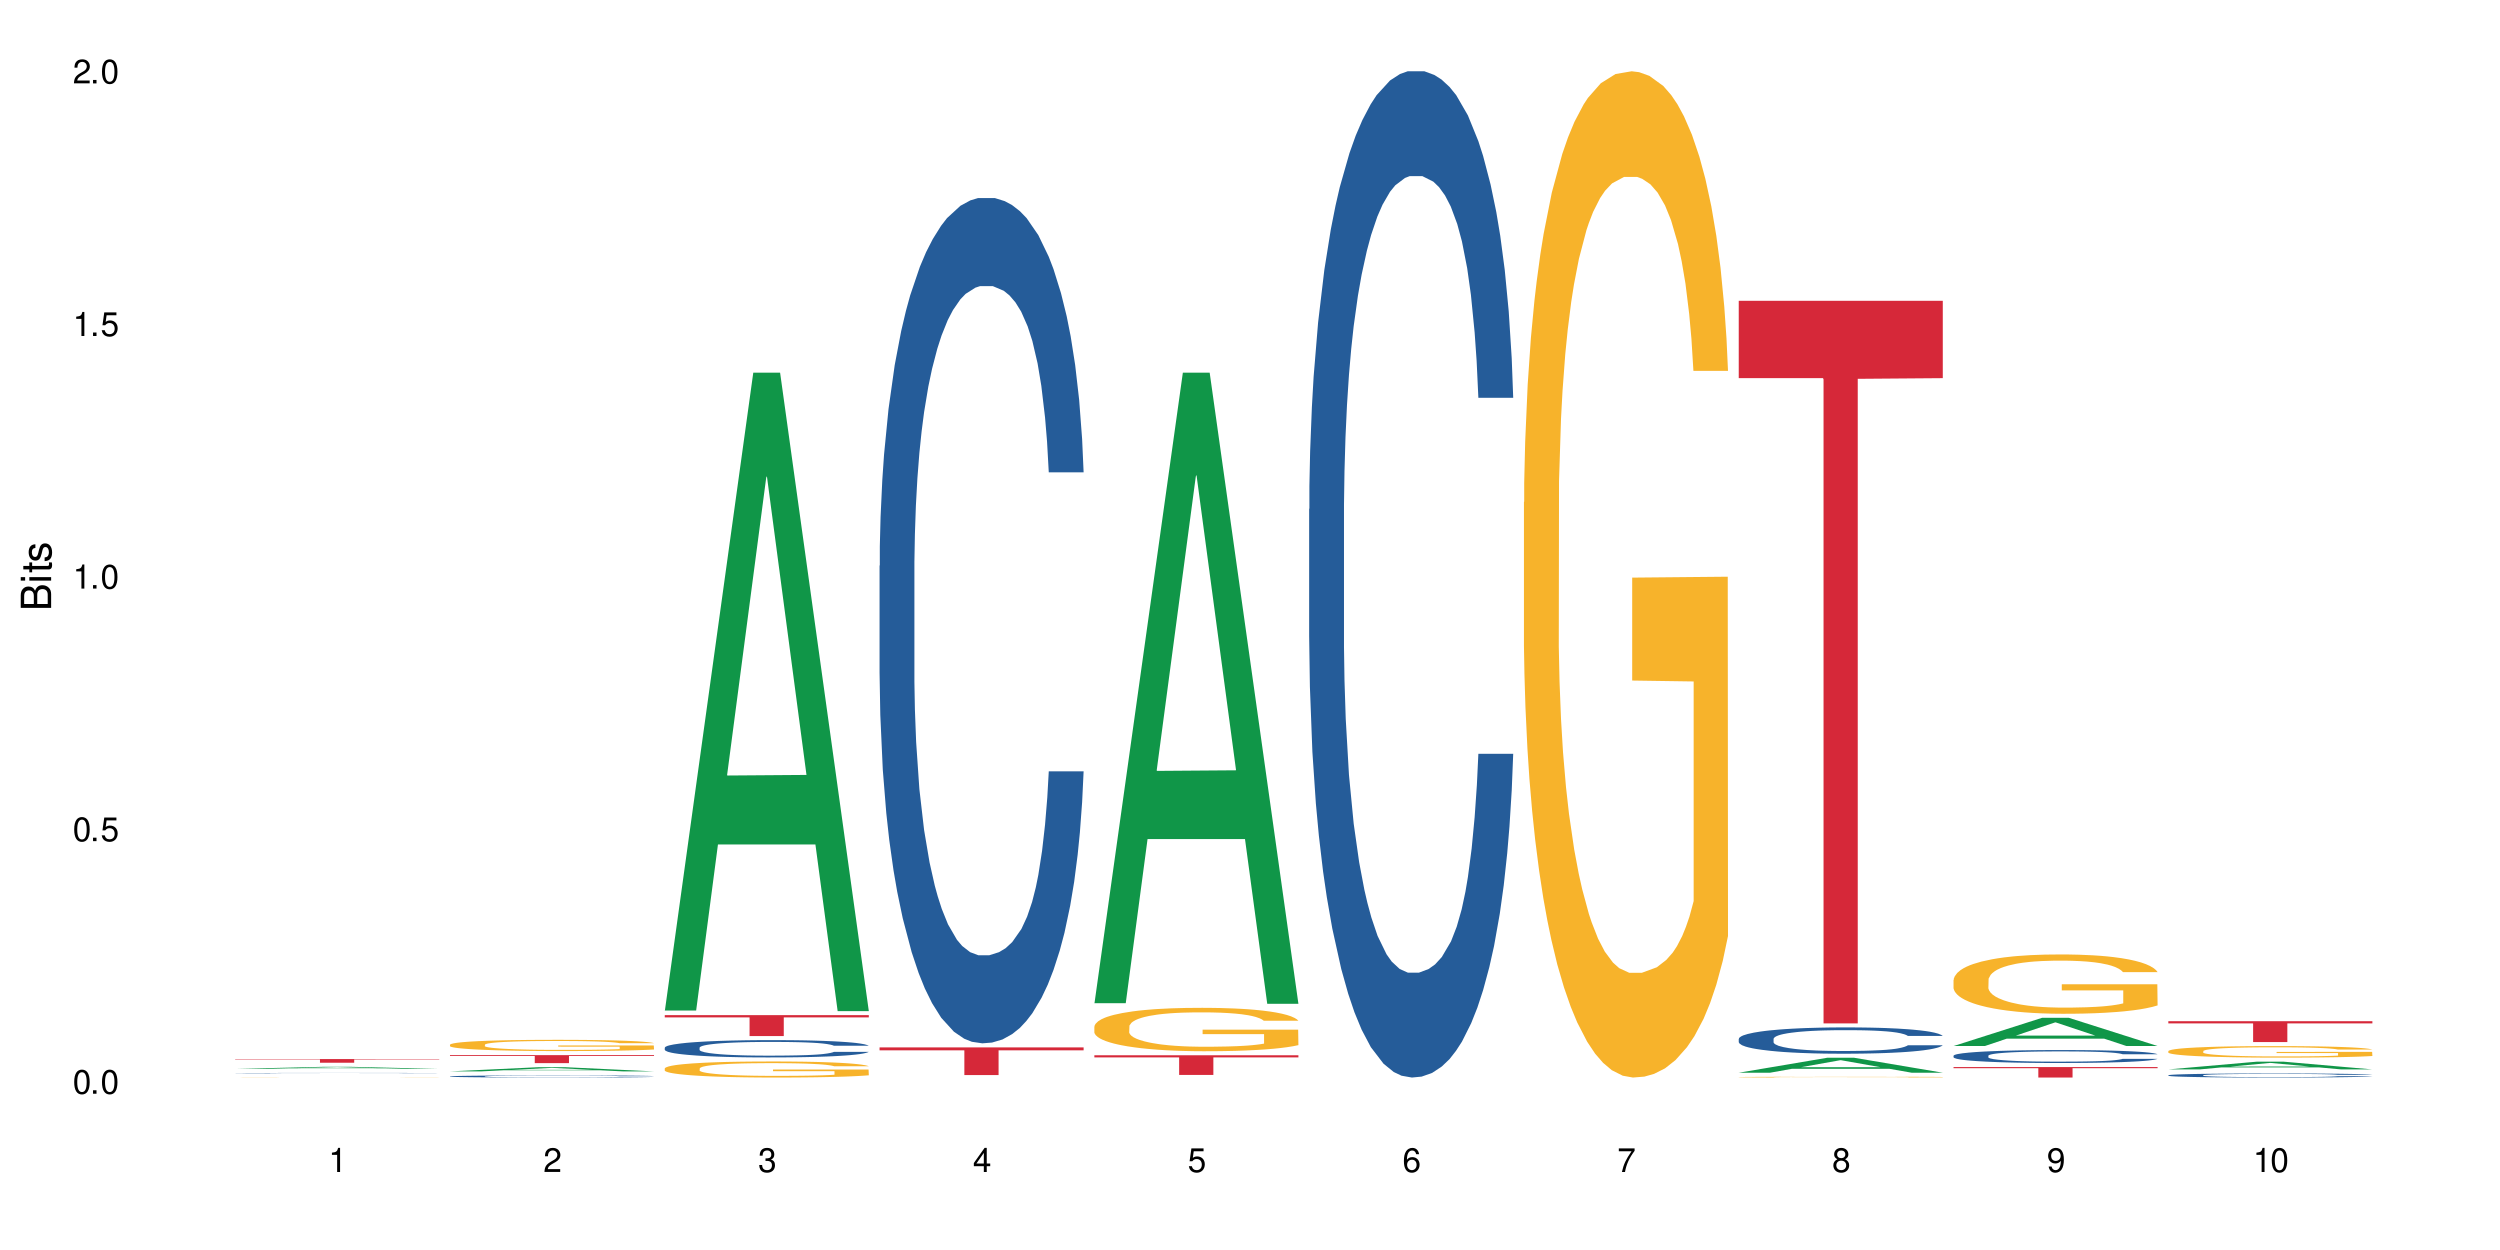 <?xml version="1.0" encoding="UTF-8"?>
<svg xmlns="http://www.w3.org/2000/svg" xmlns:xlink="http://www.w3.org/1999/xlink" width="720" height="360" viewBox="0 0 720 360">
<defs>
<g>
<g id="glyph-0-0">
</g>
<g id="glyph-0-1">
<path d="M 2.641 -6.938 C 2 -6.938 1.422 -6.656 1.078 -6.172 C 0.641 -5.562 0.406 -4.641 0.406 -3.359 C 0.406 -1.016 1.188 0.219 2.641 0.219 C 4.078 0.219 4.859 -1.016 4.859 -3.297 C 4.859 -4.641 4.656 -5.547 4.203 -6.172 C 3.844 -6.656 3.281 -6.938 2.641 -6.938 Z M 2.641 -6.188 C 3.547 -6.188 4 -5.25 4 -3.375 C 4 -1.406 3.562 -0.484 2.625 -0.484 C 1.734 -0.484 1.281 -1.438 1.281 -3.344 C 1.281 -5.25 1.734 -6.188 2.641 -6.188 Z M 2.641 -6.188 "/>
</g>
<g id="glyph-0-2">
<path d="M 1.828 -1 L 0.828 -1 L 0.828 0 L 1.828 0 Z M 1.828 -1 "/>
</g>
<g id="glyph-0-3">
<path d="M 4.562 -6.797 L 1.062 -6.797 L 0.547 -3.094 L 1.328 -3.094 C 1.719 -3.562 2.047 -3.734 2.578 -3.734 C 3.484 -3.734 4.062 -3.109 4.062 -2.094 C 4.062 -1.125 3.484 -0.531 2.578 -0.531 C 1.828 -0.531 1.375 -0.906 1.188 -1.672 L 0.328 -1.672 C 0.453 -1.109 0.547 -0.844 0.75 -0.594 C 1.125 -0.078 1.828 0.219 2.594 0.219 C 3.969 0.219 4.922 -0.781 4.922 -2.219 C 4.922 -3.562 4.031 -4.484 2.719 -4.484 C 2.25 -4.484 1.859 -4.359 1.469 -4.062 L 1.734 -5.969 L 4.562 -5.969 Z M 4.562 -6.797 "/>
</g>
<g id="glyph-0-4">
<path d="M 2.484 -4.938 L 2.484 0 L 3.328 0 L 3.328 -6.938 L 2.766 -6.938 C 2.469 -5.875 2.281 -5.734 0.984 -5.562 L 0.984 -4.938 Z M 2.484 -4.938 "/>
</g>
<g id="glyph-0-5">
<path d="M 4.859 -0.828 L 1.281 -0.828 C 1.359 -1.406 1.672 -1.781 2.5 -2.281 L 3.469 -2.828 C 4.406 -3.344 4.906 -4.062 4.906 -4.906 C 4.906 -5.484 4.672 -6.031 4.266 -6.406 C 3.859 -6.766 3.375 -6.938 2.719 -6.938 C 1.859 -6.938 1.219 -6.625 0.844 -6.031 C 0.609 -5.672 0.5 -5.234 0.484 -4.531 L 1.328 -4.531 C 1.359 -5.016 1.406 -5.281 1.531 -5.516 C 1.75 -5.938 2.188 -6.203 2.703 -6.203 C 3.469 -6.203 4.031 -5.641 4.031 -4.891 C 4.031 -4.344 3.719 -3.859 3.125 -3.516 L 2.234 -3 C 0.812 -2.172 0.406 -1.531 0.328 -0.016 L 4.859 -0.016 Z M 4.859 -0.828 "/>
</g>
<g id="glyph-0-6">
<path d="M 2.125 -3.188 L 2.578 -3.188 C 3.5 -3.188 3.984 -2.766 3.984 -1.922 C 3.984 -1.062 3.469 -0.531 2.594 -0.531 C 1.656 -0.531 1.203 -1 1.156 -2.016 L 0.312 -2.016 C 0.344 -1.453 0.438 -1.094 0.609 -0.781 C 0.953 -0.109 1.625 0.219 2.547 0.219 C 3.953 0.219 4.859 -0.625 4.859 -1.938 C 4.859 -2.828 4.516 -3.297 3.703 -3.594 C 4.344 -3.844 4.656 -4.328 4.656 -5.031 C 4.656 -6.219 3.875 -6.938 2.578 -6.938 C 1.203 -6.938 0.484 -6.172 0.453 -4.703 L 1.297 -4.703 C 1.312 -5.125 1.344 -5.359 1.453 -5.578 C 1.641 -5.969 2.062 -6.203 2.594 -6.203 C 3.344 -6.203 3.797 -5.75 3.797 -5 C 3.797 -4.516 3.609 -4.219 3.25 -4.047 C 3.016 -3.953 2.703 -3.922 2.125 -3.906 Z M 2.125 -3.188 "/>
</g>
<g id="glyph-0-7">
<path d="M 3.141 -1.672 L 3.141 0 L 3.984 0 L 3.984 -1.672 L 4.984 -1.672 L 4.984 -2.438 L 3.984 -2.438 L 3.984 -6.938 L 3.359 -6.938 L 0.266 -2.578 L 0.266 -1.672 Z M 3.141 -2.438 L 1 -2.438 L 3.141 -5.5 Z M 3.141 -2.438 "/>
</g>
<g id="glyph-0-8">
<path d="M 4.781 -5.125 C 4.609 -6.266 3.891 -6.938 2.844 -6.938 C 2.094 -6.938 1.422 -6.578 1.031 -5.953 C 0.594 -5.266 0.406 -4.422 0.406 -3.172 C 0.406 -2 0.578 -1.25 0.984 -0.641 C 1.359 -0.078 1.953 0.219 2.703 0.219 C 3.984 0.219 4.922 -0.75 4.922 -2.094 C 4.922 -3.375 4.062 -4.281 2.844 -4.281 C 2.172 -4.281 1.641 -4.031 1.281 -3.516 C 1.281 -5.234 1.828 -6.188 2.797 -6.188 C 3.391 -6.188 3.797 -5.797 3.938 -5.125 Z M 2.734 -3.531 C 3.547 -3.531 4.062 -2.953 4.062 -2.031 C 4.062 -1.156 3.484 -0.531 2.703 -0.531 C 1.922 -0.531 1.328 -1.188 1.328 -2.078 C 1.328 -2.938 1.906 -3.531 2.734 -3.531 Z M 2.734 -3.531 "/>
</g>
<g id="glyph-0-9">
<path d="M 4.984 -6.797 L 0.438 -6.797 L 0.438 -5.969 L 4.109 -5.969 C 2.5 -3.656 1.828 -2.234 1.328 0 L 2.219 0 C 2.594 -2.172 3.453 -4.047 4.984 -6.094 Z M 4.984 -6.797 "/>
</g>
<g id="glyph-0-10">
<path d="M 3.75 -3.656 C 4.469 -4.094 4.688 -4.438 4.688 -5.078 C 4.688 -6.172 3.844 -6.938 2.641 -6.938 C 1.438 -6.938 0.594 -6.172 0.594 -5.094 C 0.594 -4.438 0.812 -4.094 1.516 -3.656 C 0.734 -3.266 0.359 -2.703 0.359 -1.922 C 0.359 -0.656 1.281 0.219 2.641 0.219 C 3.984 0.219 4.922 -0.656 4.922 -1.922 C 4.922 -2.703 4.531 -3.266 3.75 -3.656 Z M 2.641 -6.188 C 3.359 -6.188 3.812 -5.75 3.812 -5.062 C 3.812 -4.406 3.344 -3.984 2.641 -3.984 C 1.922 -3.984 1.453 -4.406 1.453 -5.078 C 1.453 -5.75 1.922 -6.188 2.641 -6.188 Z M 2.641 -3.266 C 3.484 -3.266 4.062 -2.719 4.062 -1.906 C 4.062 -1.078 3.484 -0.531 2.625 -0.531 C 1.797 -0.531 1.219 -1.094 1.219 -1.906 C 1.219 -2.719 1.781 -3.266 2.641 -3.266 Z M 2.641 -3.266 "/>
</g>
<g id="glyph-0-11">
<path d="M 0.516 -1.578 C 0.672 -0.453 1.406 0.219 2.438 0.219 C 3.188 0.219 3.859 -0.141 4.266 -0.766 C 4.688 -1.453 4.891 -2.297 4.891 -3.547 C 4.891 -4.719 4.703 -5.453 4.312 -6.078 C 3.938 -6.641 3.344 -6.938 2.594 -6.938 C 1.297 -6.938 0.359 -5.969 0.359 -4.625 C 0.359 -3.344 1.234 -2.453 2.453 -2.453 C 3.094 -2.453 3.578 -2.672 4.016 -3.203 C 4 -1.484 3.469 -0.531 2.5 -0.531 C 1.906 -0.531 1.484 -0.906 1.359 -1.578 Z M 2.578 -6.203 C 3.375 -6.203 3.969 -5.531 3.969 -4.641 C 3.969 -3.797 3.391 -3.188 2.547 -3.188 C 1.734 -3.188 1.234 -3.766 1.234 -4.688 C 1.234 -5.562 1.797 -6.203 2.578 -6.203 Z M 2.578 -6.203 "/>
</g>
<g id="glyph-1-0">
</g>
<g id="glyph-1-1">
<path d="M 0 -0.953 L 0 -4.891 C 0 -5.719 -0.234 -6.344 -0.734 -6.797 C -1.188 -7.234 -1.812 -7.469 -2.5 -7.469 C -3.547 -7.469 -4.188 -7 -4.625 -5.875 C -4.984 -6.688 -5.625 -7.094 -6.531 -7.094 C -7.172 -7.094 -7.734 -6.859 -8.141 -6.391 C -8.562 -5.922 -8.75 -5.344 -8.75 -4.5 L -8.75 -0.953 Z M -4.984 -2.062 L -7.766 -2.062 L -7.766 -4.219 C -7.766 -4.844 -7.688 -5.203 -7.453 -5.5 C -7.219 -5.812 -6.859 -5.969 -6.375 -5.969 C -5.891 -5.969 -5.531 -5.812 -5.297 -5.5 C -5.062 -5.203 -4.984 -4.844 -4.984 -4.219 Z M -0.984 -2.062 L -4 -2.062 L -4 -4.781 C -4 -5.766 -3.438 -6.359 -2.484 -6.359 C -1.547 -6.359 -0.984 -5.766 -0.984 -4.781 Z M -0.984 -2.062 "/>
</g>
<g id="glyph-1-2">
<path d="M -6.281 -1.797 L -6.281 -0.797 L 0 -0.797 L 0 -1.797 Z M -8.75 -1.797 L -8.75 -0.797 L -7.484 -0.797 L -7.484 -1.797 Z M -8.75 -1.797 "/>
</g>
<g id="glyph-1-3">
<path d="M -6.281 -3.047 L -6.281 -2.016 L -8.016 -2.016 L -8.016 -1.016 L -6.281 -1.016 L -6.281 -0.172 L -5.469 -0.172 L -5.469 -1.016 L -0.719 -1.016 C -0.078 -1.016 0.281 -1.453 0.281 -2.234 C 0.281 -2.5 0.25 -2.719 0.188 -3.047 L -0.641 -3.047 C -0.609 -2.906 -0.594 -2.766 -0.594 -2.562 C -0.594 -2.141 -0.719 -2.016 -1.156 -2.016 L -5.469 -2.016 L -5.469 -3.047 Z M -6.281 -3.047 "/>
</g>
<g id="glyph-1-4">
<path d="M -4.531 -5.25 C -5.766 -5.25 -6.469 -4.422 -6.469 -2.969 C -6.469 -1.516 -5.719 -0.562 -4.547 -0.562 C -3.562 -0.562 -3.094 -1.062 -2.734 -2.562 L -2.516 -3.484 C -2.344 -4.188 -2.094 -4.469 -1.641 -4.469 C -1.047 -4.469 -0.641 -3.875 -0.641 -3 C -0.641 -2.453 -0.797 -2 -1.062 -1.75 C -1.25 -1.594 -1.422 -1.531 -1.875 -1.469 L -1.875 -0.406 C -0.422 -0.453 0.281 -1.266 0.281 -2.922 C 0.281 -4.5 -0.5 -5.516 -1.719 -5.516 C -2.656 -5.516 -3.172 -4.984 -3.469 -3.734 L -3.703 -2.766 C -3.891 -1.953 -4.156 -1.609 -4.594 -1.609 C -5.188 -1.609 -5.547 -2.125 -5.547 -2.938 C -5.547 -3.75 -5.203 -4.172 -4.531 -4.203 Z M -4.531 -5.25 "/>
</g>
</g>
</defs>
<rect x="-72" y="-36" width="864" height="432" fill="rgb(100%, 100%, 100%)" fill-opacity="1"/>
<path fill-rule="nonzero" fill="rgb(6.275%, 58.824%, 28.235%)" fill-opacity="1" d="M 67.73 307.84 L 67.793 307.84 L 93.223 307.238 L 100.945 307.238 L 126.5 307.84 L 117.52 307.84 L 111.117 307.684 L 83.051 307.684 L 76.773 307.84 L 67.73 307.84 L 85.75 307.617 L 108.543 307.617 L 97.176 307.336 L 96.926 307.336 L 85.688 307.617 L 85.75 307.617 Z M 67.73 307.84 "/>
<path fill-rule="nonzero" fill="rgb(14.51%, 36.078%, 60%)" fill-opacity="1" d="M 67.73 309.055 L 67.801 309.055 L 68.02 309.051 L 68.52 309.043 L 69.02 309.039 L 70.312 309.035 L 72.102 309.027 L 73.965 309.023 L 75.328 309.02 L 76.547 309.02 L 79.34 309.016 L 81.133 309.012 L 83.066 309.012 L 85.434 309.008 L 87.152 309.008 L 91.023 309.004 L 105.859 309.004 L 108.152 309.008 L 113.457 309.008 L 116.465 309.012 L 117.828 309.016 L 119.977 309.02 L 121.625 309.02 L 122.773 309.023 L 124.062 309.027 L 125.207 309.031 L 126.07 309.039 L 126.5 309.043 L 116.465 309.043 L 115.965 309.039 L 115.391 309.035 L 114.316 309.031 L 113.238 309.027 L 111.734 309.023 L 110.375 309.023 L 108.512 309.02 L 105.141 309.02 L 103.492 309.016 L 95.324 309.016 L 92.527 309.02 L 88.871 309.02 L 87.367 309.023 L 85.578 309.023 L 84.359 309.027 L 82.852 309.027 L 81.777 309.031 L 80.559 309.035 L 79.844 309.039 L 79.199 309.039 L 78.625 309.043 L 78.195 309.047 L 77.906 309.051 L 77.766 309.055 L 77.766 309.074 L 77.906 309.078 L 78.266 309.082 L 79.199 309.09 L 80.559 309.094 L 82.137 309.098 L 83.641 309.102 L 84.5 309.102 L 85.648 309.105 L 87.441 309.109 L 91.523 309.109 L 93.816 309.113 L 102.133 309.113 L 103.996 309.109 L 108.582 309.109 L 110.23 309.105 L 111.664 309.105 L 112.738 309.102 L 113.457 309.102 L 114.531 309.098 L 115.391 309.094 L 116.035 309.09 L 116.465 309.086 L 126.5 309.086 L 126.07 309.09 L 125.422 309.094 L 124.777 309.098 L 123.777 309.102 L 122.629 309.105 L 120.98 309.109 L 119.617 309.109 L 117.828 309.113 L 116.18 309.117 L 114.387 309.117 L 111.734 309.121 L 105.93 309.121 L 103.137 309.125 L 92.098 309.125 L 89.16 309.121 L 85.504 309.121 L 82.852 309.117 L 80.773 309.117 L 78.984 309.113 L 76.977 309.113 L 74.395 309.105 L 72.82 309.102 L 71.746 309.102 L 70.527 309.094 L 69.664 309.09 L 68.664 309.086 L 67.945 309.078 L 67.73 309.07 Z M 67.73 309.055 "/>
<path fill-rule="nonzero" fill="rgb(96.863%, 70.196%, 16.863%)" fill-opacity="1" d="M 67.73 310.309 L 67.801 310.309 L 67.801 310.305 L 68.09 310.305 L 68.805 310.301 L 69.738 310.301 L 70.742 310.297 L 73.395 310.297 L 75.758 310.293 L 80.418 310.293 L 82.281 310.289 L 116.105 310.289 L 118.258 310.293 L 121.695 310.293 L 123.129 310.297 L 125.422 310.297 L 126.07 310.301 L 126.5 310.301 L 115.32 310.301 L 114.242 310.297 L 112.094 310.297 L 110.086 310.293 L 86.438 310.293 L 85.719 310.297 L 81.348 310.297 L 80.344 310.301 L 78.84 310.301 L 78.41 310.305 L 77.836 310.305 L 77.766 310.312 L 77.98 310.316 L 78.984 310.316 L 79.844 310.32 L 80.703 310.32 L 82.207 310.324 L 87.227 310.324 L 89.09 310.328 L 113.312 310.328 L 114.387 310.324 L 116.609 310.324 L 116.609 310.316 L 98.906 310.316 L 98.906 310.309 L 126.426 310.309 L 126.5 310.328 L 119.477 310.328 L 116.824 310.332 L 85.934 310.332 L 83.066 310.328 L 75.613 310.328 L 74.469 310.324 L 72.102 310.324 L 70.957 310.32 L 69.309 310.32 L 68.734 310.316 L 67.875 310.316 L 67.73 310.312 Z M 67.73 310.309 "/>
<path fill-rule="nonzero" fill="rgb(83.922%, 15.686%, 22.353%)" fill-opacity="1" d="M 67.73 305.02 L 126.5 305.02 L 126.5 305.133 L 102.008 305.137 L 102.008 306.074 L 92.152 306.074 L 92.152 305.137 L 92.008 305.133 L 67.73 305.133 Z M 67.73 305.02 "/>
<path fill-rule="nonzero" fill="rgb(6.275%, 58.824%, 28.235%)" fill-opacity="1" d="M 129.594 308.559 L 129.656 308.555 L 155.082 307.355 L 162.805 307.355 L 188.359 308.559 L 179.383 308.559 L 172.977 308.246 L 144.91 308.246 L 138.633 308.559 L 129.594 308.559 L 147.613 308.113 L 170.402 308.113 L 159.039 307.551 L 158.914 307.551 L 158.789 307.555 L 147.547 308.113 L 147.613 308.113 Z M 129.594 308.559 "/>
<path fill-rule="nonzero" fill="rgb(14.51%, 36.078%, 60%)" fill-opacity="1" d="M 129.594 309.988 L 129.664 309.988 L 129.664 309.973 L 129.879 309.953 L 130.379 309.926 L 130.883 309.906 L 132.172 309.875 L 133.965 309.844 L 135.828 309.82 L 137.188 309.805 L 138.406 309.793 L 141.203 309.773 L 142.992 309.762 L 144.93 309.754 L 147.293 309.742 L 149.016 309.738 L 152.883 309.727 L 155.75 309.723 L 162.773 309.723 L 165.641 309.727 L 167.719 309.727 L 170.012 309.73 L 171.949 309.738 L 175.316 309.75 L 178.324 309.766 L 179.688 309.773 L 181.836 309.793 L 183.484 309.809 L 184.633 309.824 L 185.922 309.844 L 187.07 309.867 L 187.93 309.898 L 188.359 309.922 L 178.324 309.922 L 177.824 309.898 L 177.25 309.883 L 176.176 309.859 L 175.102 309.844 L 173.598 309.824 L 172.234 309.816 L 170.371 309.805 L 168.723 309.797 L 167.004 309.793 L 165.355 309.789 L 162.199 309.785 L 158.547 309.785 L 157.184 309.789 L 154.391 309.793 L 152.883 309.797 L 150.734 309.805 L 149.23 309.812 L 147.438 309.82 L 146.219 309.832 L 144.715 309.848 L 143.641 309.859 L 142.422 309.879 L 141.703 309.891 L 141.059 309.906 L 140.484 309.926 L 140.055 309.945 L 139.77 309.965 L 139.625 309.984 L 139.625 310.07 L 139.77 310.09 L 140.129 310.113 L 141.059 310.148 L 142.422 310.18 L 143.996 310.203 L 145.504 310.219 L 146.363 310.227 L 147.508 310.234 L 149.301 310.246 L 151.879 310.258 L 153.387 310.262 L 155.68 310.266 L 158.043 310.27 L 161.199 310.27 L 163.992 310.266 L 165.855 310.266 L 167.789 310.258 L 170.441 310.25 L 172.09 310.242 L 173.523 310.23 L 174.598 310.219 L 175.316 310.211 L 176.391 310.195 L 177.25 310.176 L 177.895 310.156 L 178.324 310.137 L 188.359 310.137 L 187.93 310.16 L 187.285 310.18 L 186.641 310.195 L 185.637 310.215 L 184.488 310.234 L 182.84 310.254 L 181.48 310.266 L 179.688 310.281 L 178.039 310.289 L 176.246 310.301 L 173.598 310.312 L 171.875 310.316 L 170.012 310.32 L 167.789 310.324 L 164.996 310.328 L 161.984 310.332 L 156.18 310.332 L 153.957 310.328 L 151.02 310.324 L 147.367 310.312 L 144.715 310.305 L 142.637 310.293 L 140.844 310.281 L 138.836 310.266 L 136.258 310.242 L 134.68 310.223 L 133.605 310.207 L 132.387 310.188 L 131.527 310.168 L 130.523 310.137 L 129.809 310.094 L 129.594 310.066 Z M 129.594 309.988 "/>
<path fill-rule="nonzero" fill="rgb(96.863%, 70.196%, 16.863%)" fill-opacity="1" d="M 129.594 300.855 L 129.664 300.855 L 129.664 300.793 L 129.949 300.66 L 130.668 300.477 L 131.598 300.328 L 132.602 300.207 L 133.246 300.145 L 134.32 300.059 L 135.254 299.992 L 137.617 299.859 L 140.629 299.734 L 142.277 299.684 L 144.141 299.633 L 146.793 299.574 L 148.012 299.555 L 151.738 299.508 L 155.965 299.477 L 160.625 299.469 L 162.773 299.473 L 165.711 299.484 L 169.727 299.516 L 172.02 299.547 L 173.812 299.574 L 175.676 299.613 L 177.969 299.672 L 180.117 299.742 L 181.836 299.816 L 183.559 299.902 L 184.992 300 L 186.211 300.102 L 187.285 300.227 L 187.93 300.328 L 188.359 300.434 L 178.398 300.434 L 177.824 300.328 L 177.18 300.25 L 176.105 300.152 L 175.031 300.082 L 173.953 300.023 L 171.949 299.949 L 170.227 299.902 L 168.078 299.859 L 166 299.832 L 163.633 299.816 L 162.199 299.809 L 158.402 299.809 L 154.961 299.828 L 152.957 299.852 L 151.523 299.879 L 149.516 299.922 L 148.297 299.957 L 147.582 299.98 L 145.43 300.074 L 143.996 300.156 L 143.207 300.211 L 142.207 300.301 L 141.488 300.379 L 140.699 300.5 L 140.27 300.586 L 139.695 300.789 L 139.625 301.32 L 139.84 301.434 L 140.27 301.555 L 140.844 301.66 L 141.703 301.773 L 142.562 301.859 L 144.07 301.977 L 145.359 302.051 L 146.363 302.102 L 148.297 302.184 L 149.086 302.207 L 150.949 302.262 L 152.883 302.305 L 155.25 302.34 L 157.039 302.355 L 159.906 302.371 L 163.562 302.371 L 167.863 302.355 L 170.586 302.332 L 172.449 302.305 L 173.668 302.285 L 175.172 302.254 L 176.246 302.223 L 177.25 302.191 L 178.469 302.141 L 178.469 301.434 L 160.766 301.43 L 160.766 301.098 L 188.289 301.098 L 188.359 302.254 L 186.855 302.332 L 184.992 302.41 L 183.199 302.469 L 181.336 302.52 L 178.684 302.574 L 176.535 302.613 L 173.238 302.652 L 170.227 302.68 L 167.074 302.695 L 164.277 302.707 L 160.984 302.711 L 158.043 302.703 L 154.891 302.684 L 152.383 302.66 L 150.09 302.633 L 147.797 302.594 L 144.93 302.531 L 143.066 302.48 L 141.129 302.418 L 139.195 302.344 L 137.477 302.266 L 136.328 302.203 L 135.184 302.133 L 133.965 302.043 L 132.816 301.941 L 131.957 301.852 L 131.168 301.746 L 130.594 301.648 L 130.023 301.516 L 129.734 301.41 L 129.594 301.316 Z M 129.594 300.855 "/>
<path fill-rule="nonzero" fill="rgb(83.922%, 15.686%, 22.353%)" fill-opacity="1" d="M 129.594 303.871 L 188.359 303.871 L 188.359 304.121 L 163.867 304.125 L 163.867 306.191 L 154.012 306.191 L 154.012 304.125 L 153.871 304.121 L 129.594 304.121 Z M 129.594 303.871 "/>
<path fill-rule="nonzero" fill="rgb(6.275%, 58.824%, 28.235%)" fill-opacity="1" d="M 191.453 291.031 L 191.516 290.855 L 216.945 107.324 L 224.668 107.324 L 250.219 291.203 L 241.242 291.203 L 234.84 243.203 L 206.773 243.203 L 200.492 291.031 L 191.453 291.031 L 209.473 223.348 L 232.266 223.176 L 220.898 137.367 L 220.773 137.195 L 220.648 137.711 L 209.41 223.176 L 209.473 223.348 Z M 191.453 291.031 "/>
<path fill-rule="nonzero" fill="rgb(14.51%, 36.078%, 60%)" fill-opacity="1" d="M 191.453 301.727 L 191.523 301.723 L 191.523 301.613 L 191.738 301.438 L 192.242 301.219 L 192.742 301.07 L 194.031 300.801 L 195.824 300.543 L 197.688 300.34 L 199.051 300.223 L 200.27 300.133 L 203.062 299.961 L 204.855 299.875 L 206.789 299.797 L 209.156 299.723 L 210.875 299.676 L 214.746 299.602 L 217.613 299.57 L 219.832 299.559 L 224.637 299.559 L 227.5 299.574 L 229.582 299.598 L 231.875 299.633 L 233.809 299.676 L 237.176 299.777 L 240.188 299.902 L 241.547 299.977 L 243.699 300.117 L 245.348 300.254 L 246.492 300.371 L 247.785 300.543 L 248.93 300.746 L 249.789 300.98 L 250.219 301.176 L 240.188 301.176 L 239.684 300.992 L 239.113 300.852 L 238.035 300.664 L 236.961 300.531 L 235.457 300.398 L 234.094 300.312 L 232.23 300.227 L 230.582 300.172 L 228.863 300.133 L 227.215 300.105 L 224.062 300.078 L 220.406 300.078 L 219.043 300.086 L 216.25 300.121 L 214.746 300.152 L 212.594 300.219 L 211.09 300.277 L 209.297 300.367 L 208.078 300.445 L 206.574 300.562 L 205.5 300.668 L 204.281 300.82 L 203.566 300.934 L 202.918 301.062 L 202.348 301.211 L 201.918 301.371 L 201.629 301.539 L 201.484 301.703 L 201.484 302.41 L 201.629 302.574 L 201.988 302.766 L 202.918 303.043 L 204.281 303.285 L 205.859 303.477 L 207.363 303.613 L 208.223 303.676 L 209.371 303.75 L 211.16 303.84 L 213.742 303.93 L 215.246 303.969 L 217.539 304.004 L 219.906 304.023 L 223.059 304.023 L 225.852 304.004 L 227.715 303.98 L 229.652 303.945 L 232.305 303.867 L 233.953 303.793 L 235.387 303.707 L 236.461 303.621 L 237.176 303.547 L 238.254 303.406 L 239.113 303.254 L 239.758 303.094 L 240.188 302.938 L 250.219 302.938 L 249.789 303.121 L 249.145 303.297 L 248.5 303.43 L 247.496 303.59 L 246.352 303.73 L 244.703 303.891 L 243.34 303.996 L 241.547 304.109 L 239.898 304.195 L 238.109 304.273 L 235.457 304.363 L 233.738 304.41 L 231.875 304.449 L 229.652 304.488 L 226.855 304.52 L 223.848 304.535 L 221.051 304.543 L 218.043 304.531 L 215.82 304.516 L 212.883 304.473 L 209.227 304.391 L 206.574 304.305 L 204.496 304.219 L 202.703 304.125 L 200.699 304.004 L 198.117 303.805 L 196.543 303.648 L 195.465 303.52 L 194.246 303.344 L 193.387 303.184 L 192.383 302.93 L 191.668 302.605 L 191.453 302.355 Z M 191.453 301.727 "/>
<path fill-rule="nonzero" fill="rgb(96.863%, 70.196%, 16.863%)" fill-opacity="1" d="M 191.453 307.688 L 191.523 307.684 L 191.523 307.598 L 191.812 307.406 L 192.527 307.145 L 193.461 306.93 L 194.461 306.762 L 195.109 306.672 L 196.184 306.547 L 197.113 306.453 L 199.48 306.262 L 202.488 306.086 L 204.137 306.008 L 206 305.938 L 208.652 305.855 L 209.871 305.828 L 213.598 305.762 L 217.828 305.719 L 222.484 305.707 L 224.637 305.711 L 227.574 305.727 L 231.586 305.773 L 233.879 305.816 L 235.672 305.855 L 237.535 305.914 L 239.828 305.996 L 241.98 306.098 L 243.699 306.199 L 245.418 306.328 L 246.852 306.461 L 248.07 306.609 L 249.145 306.785 L 249.789 306.934 L 250.219 307.082 L 240.258 307.082 L 239.684 306.934 L 239.039 306.82 L 237.965 306.68 L 236.891 306.578 L 235.816 306.5 L 233.809 306.391 L 232.09 306.32 L 229.938 306.262 L 227.859 306.227 L 225.496 306.199 L 224.062 306.191 L 220.262 306.191 L 216.824 306.223 L 214.816 306.254 L 213.383 306.289 L 211.375 306.352 L 210.156 306.402 L 209.441 306.438 L 207.293 306.566 L 205.859 306.688 L 205.07 306.766 L 204.066 306.895 L 203.348 307.008 L 202.562 307.176 L 202.133 307.301 L 201.559 307.59 L 201.484 308.352 L 201.703 308.512 L 202.133 308.684 L 202.703 308.836 L 203.566 308.996 L 204.426 309.121 L 205.93 309.285 L 207.219 309.395 L 208.223 309.465 L 210.156 309.582 L 210.945 309.617 L 212.809 309.695 L 214.746 309.754 L 217.109 309.805 L 218.902 309.828 L 221.77 309.852 L 225.422 309.852 L 229.723 309.824 L 232.445 309.793 L 234.309 309.758 L 235.527 309.727 L 237.035 309.684 L 238.109 309.641 L 239.113 309.594 L 240.332 309.52 L 240.332 308.512 L 222.629 308.508 L 222.629 308.035 L 250.148 308.031 L 250.219 309.684 L 248.715 309.797 L 246.852 309.906 L 245.059 309.988 L 243.195 310.062 L 240.547 310.141 L 238.395 310.191 L 235.098 310.254 L 232.09 310.289 L 228.934 310.316 L 226.141 310.328 L 222.844 310.332 L 219.906 310.324 L 216.75 310.297 L 214.242 310.266 L 211.949 310.223 L 209.656 310.168 L 206.789 310.078 L 204.926 310.008 L 202.992 309.918 L 201.055 309.812 L 199.336 309.699 L 198.191 309.609 L 197.043 309.508 L 195.824 309.383 L 194.68 309.238 L 193.816 309.105 L 193.031 308.961 L 192.457 308.82 L 191.883 308.629 L 191.598 308.477 L 191.453 308.348 Z M 191.453 307.688 "/>
<path fill-rule="nonzero" fill="rgb(83.922%, 15.686%, 22.353%)" fill-opacity="1" d="M 191.453 292.367 L 250.219 292.367 L 250.219 293.012 L 225.727 293.016 L 225.727 298.395 L 215.875 298.395 L 215.875 293.023 L 215.73 293.012 L 191.453 293.012 Z M 191.453 292.367 "/>
<path fill-rule="nonzero" fill="rgb(14.51%, 36.078%, 60%)" fill-opacity="1" d="M 253.312 162.961 L 253.387 162.738 L 253.387 157.395 L 253.602 148.941 L 254.102 138.258 L 254.605 130.914 L 255.895 117.785 L 257.684 105.102 L 259.547 95.312 L 260.91 89.523 L 262.129 85.074 L 264.922 76.84 L 266.715 72.613 L 268.652 68.828 L 271.016 65.047 L 272.734 62.82 L 276.605 59.262 L 279.473 57.703 L 281.695 57.035 L 286.496 57.035 L 289.363 57.926 L 291.441 59.039 L 293.734 60.82 L 295.668 62.82 L 299.039 67.719 L 302.047 73.949 L 303.41 77.508 L 305.559 84.406 L 307.207 91.082 L 308.355 96.867 L 309.645 105.102 L 310.793 115.117 L 311.652 126.465 L 312.082 136.035 L 302.047 136.035 L 301.547 127.133 L 300.973 120.234 L 299.898 111.109 L 298.824 104.656 L 297.316 98.203 L 295.957 93.977 L 294.094 89.746 L 292.445 87.078 L 290.723 85.074 L 289.074 83.738 L 285.922 82.402 L 282.266 82.402 L 280.906 82.848 L 278.109 84.629 L 276.605 86.188 L 274.457 89.301 L 272.949 92.195 L 271.16 96.645 L 269.941 100.43 L 268.434 106.215 L 267.359 111.332 L 266.141 118.676 L 265.426 124.238 L 264.781 130.469 L 264.207 137.812 L 263.777 145.602 L 263.492 153.836 L 263.348 161.848 L 263.348 196.34 L 263.492 204.348 L 263.848 213.695 L 264.781 227.27 L 266.141 239.062 L 267.719 248.41 L 269.223 255.086 L 270.082 258.199 L 271.23 261.762 L 273.023 266.211 L 275.602 270.664 L 277.105 272.441 L 279.402 274.223 L 281.766 275.113 L 284.918 275.113 L 287.715 274.223 L 289.578 273.109 L 291.512 271.328 L 294.164 267.547 L 295.812 263.988 L 297.246 259.758 L 298.32 255.531 L 299.039 251.969 L 300.113 245.07 L 300.973 237.504 L 301.617 229.719 L 302.047 222.152 L 312.082 222.152 L 311.652 231.051 L 311.008 239.73 L 310.363 246.184 L 309.359 253.973 L 308.211 260.871 L 306.562 268.66 L 305.203 273.777 L 303.41 279.34 L 301.762 283.57 L 299.969 287.352 L 297.316 291.801 L 295.598 294.027 L 293.734 296.031 L 291.512 297.812 L 288.719 299.367 L 285.707 300.258 L 282.914 300.48 L 279.902 300.035 L 277.68 299.145 L 274.742 297.145 L 271.086 293.137 L 268.434 288.91 L 266.355 284.68 L 264.566 280.23 L 262.559 274.223 L 259.98 264.43 L 258.402 256.867 L 257.328 250.637 L 256.109 241.957 L 255.25 234.168 L 254.246 221.707 L 253.527 205.906 L 253.312 193.668 Z M 253.312 162.961 "/>
<path fill-rule="nonzero" fill="rgb(83.922%, 15.686%, 22.353%)" fill-opacity="1" d="M 253.312 301.645 L 312.082 301.645 L 312.082 302.496 L 287.59 302.504 L 287.59 309.613 L 277.734 309.613 L 277.734 302.512 L 277.594 302.496 L 253.312 302.496 Z M 253.312 301.645 "/>
<path fill-rule="nonzero" fill="rgb(6.275%, 58.824%, 28.235%)" fill-opacity="1" d="M 315.176 288.918 L 315.238 288.746 L 340.664 107.324 L 348.387 107.324 L 373.941 289.09 L 364.965 289.09 L 358.559 241.645 L 330.496 241.645 L 324.215 288.918 L 315.176 288.918 L 333.195 222.016 L 355.984 221.844 L 344.621 137.023 L 344.496 136.852 L 344.371 137.363 L 333.133 221.844 L 333.195 222.016 Z M 315.176 288.918 "/>
<path fill-rule="nonzero" fill="rgb(96.863%, 70.196%, 16.863%)" fill-opacity="1" d="M 315.176 295.609 L 315.246 295.598 L 315.246 295.367 L 315.531 294.855 L 316.25 294.148 L 317.18 293.566 L 318.184 293.109 L 318.828 292.867 L 319.906 292.527 L 320.836 292.273 L 323.203 291.762 L 326.211 291.281 L 327.859 291.074 L 329.723 290.883 L 332.375 290.664 L 333.594 290.586 L 337.32 290.402 L 341.547 290.289 L 346.207 290.254 L 348.355 290.266 L 351.297 290.309 L 355.309 290.438 L 357.602 290.551 L 359.395 290.664 L 361.258 290.812 L 363.551 291.043 L 365.699 291.316 L 367.422 291.59 L 369.141 291.934 L 370.574 292.297 L 371.793 292.695 L 372.867 293.176 L 373.512 293.574 L 373.941 293.977 L 363.98 293.977 L 363.406 293.574 L 362.762 293.27 L 361.688 292.891 L 360.613 292.617 L 359.535 292.398 L 357.531 292.102 L 355.809 291.922 L 353.66 291.762 L 351.582 291.656 L 349.215 291.59 L 347.785 291.566 L 343.984 291.566 L 340.547 291.645 L 338.539 291.738 L 337.105 291.828 L 335.098 292 L 333.879 292.137 L 333.164 292.23 L 331.012 292.582 L 329.578 292.902 L 328.793 293.121 L 327.789 293.461 L 327.07 293.77 L 326.281 294.227 L 325.852 294.57 L 325.281 295.348 L 325.207 297.402 L 325.422 297.836 L 325.852 298.305 L 326.426 298.715 L 327.285 299.148 L 328.145 299.48 L 329.652 299.926 L 330.941 300.223 L 331.945 300.418 L 333.879 300.727 L 334.668 300.828 L 336.531 301.031 L 338.465 301.191 L 340.832 301.328 L 342.625 301.398 L 345.488 301.457 L 349.145 301.457 L 353.445 301.387 L 356.168 301.297 L 358.031 301.203 L 359.25 301.125 L 360.754 301 L 361.832 300.883 L 362.832 300.758 L 364.051 300.566 L 364.051 297.836 L 346.352 297.824 L 346.352 296.547 L 373.871 296.535 L 373.941 301 L 372.438 301.309 L 370.574 301.605 L 368.781 301.832 L 366.918 302.027 L 364.266 302.242 L 362.117 302.379 L 358.82 302.539 L 355.809 302.645 L 352.656 302.711 L 349.863 302.746 L 346.566 302.758 L 343.625 302.734 L 340.473 302.664 L 337.965 302.574 L 335.672 302.461 L 333.379 302.312 L 330.512 302.07 L 328.648 301.879 L 326.715 301.637 L 324.777 301.352 L 323.059 301.043 L 321.91 300.805 L 320.766 300.531 L 319.547 300.188 L 318.398 299.801 L 317.539 299.445 L 316.75 299.047 L 316.18 298.668 L 315.605 298.156 L 315.316 297.746 L 315.176 297.391 Z M 315.176 295.609 "/>
<path fill-rule="nonzero" fill="rgb(83.922%, 15.686%, 22.353%)" fill-opacity="1" d="M 315.176 303.922 L 373.941 303.922 L 373.941 304.527 L 349.449 304.535 L 349.449 309.59 L 339.594 309.59 L 339.594 304.539 L 339.453 304.527 L 315.176 304.527 Z M 315.176 303.922 "/>
<path fill-rule="nonzero" fill="rgb(14.51%, 36.078%, 60%)" fill-opacity="1" d="M 377.035 146.621 L 377.105 146.355 L 377.105 140 L 377.32 129.934 L 377.824 117.215 L 378.324 108.477 L 379.617 92.844 L 381.406 77.746 L 383.27 66.09 L 384.633 59.203 L 385.852 53.902 L 388.645 44.102 L 390.438 39.07 L 392.371 34.566 L 394.738 30.062 L 396.457 27.414 L 400.328 23.176 L 403.195 21.32 L 405.414 20.527 L 410.219 20.527 L 413.086 21.586 L 415.164 22.91 L 417.457 25.031 L 419.391 27.414 L 422.758 33.242 L 425.77 40.66 L 427.133 44.898 L 429.281 53.109 L 430.93 61.055 L 432.078 67.945 L 433.367 77.746 L 434.512 89.668 L 435.375 103.176 L 435.805 114.566 L 425.77 114.566 L 425.27 103.973 L 424.695 95.758 L 423.621 84.898 L 422.543 77.215 L 421.039 69.535 L 419.68 64.5 L 417.816 59.469 L 416.168 56.289 L 414.445 53.902 L 412.797 52.316 L 409.645 50.727 L 405.988 50.727 L 404.629 51.254 L 401.832 53.375 L 400.328 55.23 L 398.176 58.938 L 396.672 62.383 L 394.879 67.68 L 393.664 72.184 L 392.156 79.07 L 391.082 85.164 L 389.863 93.906 L 389.148 100.527 L 388.504 107.945 L 387.93 116.688 L 387.5 125.957 L 387.211 135.762 L 387.07 145.297 L 387.07 186.355 L 387.211 195.895 L 387.57 207.02 L 388.504 223.18 L 389.863 237.219 L 391.441 248.344 L 392.945 256.293 L 393.805 260 L 394.953 264.238 L 396.742 269.535 L 399.324 274.836 L 400.828 276.953 L 403.121 279.074 L 405.488 280.133 L 408.641 280.133 L 411.438 279.074 L 413.301 277.75 L 415.234 275.629 L 417.887 271.125 L 419.535 266.887 L 420.969 261.855 L 422.043 256.82 L 422.758 252.582 L 423.836 244.371 L 424.695 235.363 L 425.34 226.094 L 425.77 217.086 L 435.805 217.086 L 435.375 227.684 L 434.727 238.012 L 434.082 245.695 L 433.078 254.969 L 431.934 263.18 L 430.285 272.449 L 428.922 278.543 L 427.133 285.168 L 425.484 290.199 L 423.691 294.703 L 421.039 300 L 419.32 302.648 L 417.457 305.035 L 415.234 307.152 L 412.438 309.008 L 409.43 310.066 L 406.633 310.332 L 403.625 309.801 L 401.402 308.742 L 398.465 306.359 L 394.809 301.59 L 392.156 296.559 L 390.078 291.523 L 388.289 286.227 L 386.281 279.074 L 383.699 267.418 L 382.125 258.41 L 381.047 250.992 L 379.832 240.664 L 378.969 231.391 L 377.969 216.555 L 377.25 197.746 L 377.035 183.18 Z M 377.035 146.621 "/>
<path fill-rule="nonzero" fill="rgb(96.863%, 70.196%, 16.863%)" fill-opacity="1" d="M 438.895 144.652 L 438.969 144.387 L 438.969 139.094 L 439.254 127.184 L 439.973 110.777 L 440.902 97.277 L 441.906 86.691 L 442.551 81.133 L 443.625 73.195 L 444.559 67.371 L 446.922 55.461 L 449.934 44.348 L 451.582 39.582 L 453.445 35.082 L 456.098 30.055 L 457.316 28.203 L 461.043 23.965 L 465.27 21.32 L 469.93 20.527 L 472.078 20.789 L 475.016 21.848 L 479.031 24.762 L 481.324 27.406 L 483.117 30.055 L 484.98 33.496 L 487.273 38.789 L 489.422 45.141 L 491.141 51.492 L 492.863 59.43 L 494.297 67.902 L 495.516 77.164 L 496.59 88.281 L 497.234 97.543 L 497.664 106.805 L 487.703 106.805 L 487.129 97.543 L 486.484 90.398 L 485.41 81.664 L 484.332 75.312 L 483.258 70.281 L 481.254 63.402 L 479.531 59.168 L 477.383 55.461 L 475.305 53.078 L 472.938 51.492 L 471.504 50.961 L 467.707 50.961 L 464.266 52.816 L 462.262 54.934 L 460.828 57.051 L 458.82 61.02 L 457.602 64.195 L 456.887 66.312 L 454.734 74.516 L 453.301 81.93 L 452.512 86.957 L 451.512 94.898 L 450.793 102.043 L 450.004 112.629 L 449.574 120.57 L 449 138.566 L 448.93 186.207 L 449.145 196.262 L 449.574 207.113 L 450.148 216.641 L 451.008 226.699 L 451.867 234.375 L 453.375 244.695 L 454.664 251.578 L 455.668 256.078 L 457.602 263.223 L 458.391 265.605 L 460.254 270.367 L 462.188 274.074 L 464.555 277.25 L 466.344 278.836 L 469.211 280.16 L 472.867 280.16 L 477.168 278.574 L 479.891 276.457 L 481.754 274.34 L 482.973 272.484 L 484.477 269.574 L 485.551 266.926 L 486.555 264.016 L 487.773 259.516 L 487.773 196.262 L 470.07 195.996 L 470.07 166.355 L 497.594 166.09 L 497.664 269.574 L 496.16 276.719 L 494.297 283.602 L 492.504 288.895 L 490.641 293.395 L 487.988 298.422 L 485.84 301.598 L 482.543 305.305 L 479.531 307.688 L 476.379 309.273 L 473.582 310.066 L 470.285 310.332 L 467.348 309.805 L 464.195 308.215 L 461.688 306.098 L 459.395 303.453 L 457.102 300.012 L 454.234 294.453 L 452.371 289.953 L 450.434 284.395 L 448.5 277.777 L 446.781 270.633 L 445.633 265.074 L 444.484 258.723 L 443.27 250.781 L 442.121 241.785 L 441.262 233.578 L 440.473 224.316 L 439.898 215.582 L 439.328 203.672 L 439.039 194.145 L 438.895 185.941 Z M 438.895 144.652 "/>
<path fill-rule="nonzero" fill="rgb(6.275%, 58.824%, 28.235%)" fill-opacity="1" d="M 500.758 308.938 L 500.82 308.934 L 526.25 304.633 L 533.973 304.633 L 559.523 308.941 L 550.547 308.941 L 544.141 307.816 L 516.078 307.816 L 509.797 308.938 L 500.758 308.938 L 518.777 307.352 L 541.566 307.348 L 530.203 305.34 L 530.078 305.336 L 529.953 305.348 L 518.715 307.348 L 518.777 307.352 Z M 500.758 308.938 "/>
<path fill-rule="nonzero" fill="rgb(14.51%, 36.078%, 60%)" fill-opacity="1" d="M 500.758 299.191 L 500.828 299.188 L 500.828 299.02 L 501.043 298.758 L 501.547 298.426 L 502.047 298.195 L 503.336 297.789 L 505.129 297.395 L 506.992 297.09 L 508.355 296.91 L 509.57 296.77 L 512.367 296.516 L 514.16 296.383 L 516.094 296.266 L 518.461 296.148 L 520.18 296.078 L 524.051 295.969 L 526.914 295.918 L 529.137 295.898 L 533.938 295.898 L 536.805 295.926 L 538.883 295.961 L 541.18 296.016 L 543.113 296.078 L 546.48 296.23 L 549.492 296.426 L 550.852 296.535 L 553.004 296.75 L 554.652 296.957 L 555.797 297.137 L 557.09 297.395 L 558.234 297.707 L 559.094 298.059 L 559.523 298.355 L 549.492 298.355 L 548.988 298.078 L 548.418 297.863 L 547.34 297.582 L 546.266 297.379 L 544.762 297.18 L 543.398 297.047 L 541.535 296.918 L 539.887 296.832 L 538.168 296.77 L 536.52 296.73 L 533.367 296.688 L 529.711 296.688 L 528.348 296.703 L 525.555 296.758 L 524.051 296.805 L 521.898 296.902 L 520.395 296.992 L 518.602 297.129 L 517.383 297.25 L 515.879 297.43 L 514.805 297.586 L 513.586 297.816 L 512.867 297.988 L 512.223 298.184 L 511.652 298.41 L 511.219 298.652 L 510.934 298.91 L 510.789 299.16 L 510.789 300.23 L 510.934 300.48 L 511.293 300.77 L 512.223 301.195 L 513.586 301.559 L 515.164 301.852 L 516.668 302.059 L 517.527 302.156 L 518.676 302.266 L 520.465 302.406 L 523.047 302.543 L 524.551 302.598 L 526.844 302.652 L 529.211 302.684 L 532.363 302.684 L 535.156 302.652 L 537.02 302.621 L 538.957 302.562 L 541.609 302.445 L 543.258 302.336 L 544.691 302.203 L 545.766 302.074 L 546.48 301.961 L 547.555 301.746 L 548.418 301.512 L 549.062 301.27 L 549.492 301.035 L 559.523 301.035 L 559.094 301.312 L 558.449 301.582 L 557.805 301.781 L 556.801 302.023 L 555.656 302.238 L 554.008 302.48 L 552.645 302.641 L 550.852 302.812 L 549.203 302.945 L 547.414 303.062 L 544.762 303.199 L 543.043 303.27 L 541.18 303.332 L 538.957 303.387 L 536.16 303.438 L 533.152 303.465 L 530.355 303.473 L 527.348 303.457 L 525.125 303.43 L 522.188 303.367 L 518.531 303.242 L 515.879 303.109 L 513.801 302.98 L 512.008 302.84 L 510.004 302.652 L 507.422 302.348 L 505.844 302.113 L 504.77 301.922 L 503.551 301.648 L 502.691 301.406 L 501.688 301.02 L 500.973 300.527 L 500.758 300.148 Z M 500.758 299.191 "/>
<path fill-rule="nonzero" fill="rgb(96.863%, 70.196%, 16.863%)" fill-opacity="1" d="M 500.758 310.203 L 500.828 310.203 L 500.828 310.199 L 501.117 310.188 L 501.832 310.176 L 502.766 310.164 L 503.766 310.156 L 504.414 310.152 L 505.488 310.148 L 506.418 310.141 L 508.785 310.133 L 511.793 310.125 L 513.441 310.121 L 515.305 310.117 L 517.957 310.113 L 519.176 310.113 L 522.902 310.109 L 527.133 310.105 L 536.879 310.105 L 540.891 310.109 L 543.184 310.109 L 544.977 310.113 L 546.84 310.117 L 549.133 310.121 L 551.281 310.125 L 553.004 310.129 L 554.723 310.137 L 556.156 310.145 L 557.375 310.148 L 558.449 310.16 L 559.094 310.168 L 559.523 310.172 L 549.562 310.172 L 548.988 310.168 L 548.344 310.16 L 547.27 310.152 L 545.121 310.145 L 543.113 310.141 L 541.395 310.137 L 539.242 310.133 L 537.164 310.133 L 534.801 310.129 L 529.566 310.129 L 526.129 310.133 L 522.688 310.133 L 520.68 310.137 L 519.461 310.141 L 518.746 310.141 L 516.598 310.148 L 515.164 310.152 L 514.375 310.156 L 513.371 310.164 L 512.652 310.168 L 511.867 310.18 L 511.438 310.184 L 510.863 310.199 L 510.789 310.234 L 511.004 310.242 L 511.438 310.25 L 512.008 310.258 L 512.867 310.266 L 513.73 310.273 L 515.234 310.281 L 516.523 310.285 L 517.527 310.289 L 519.461 310.297 L 520.25 310.297 L 522.113 310.301 L 524.051 310.305 L 526.414 310.305 L 528.207 310.309 L 539.027 310.309 L 541.75 310.305 L 544.832 310.305 L 546.34 310.301 L 547.414 310.297 L 548.418 310.297 L 549.633 310.293 L 549.633 310.242 L 531.934 310.242 L 531.934 310.219 L 559.453 310.219 L 559.523 310.301 L 558.02 310.305 L 556.156 310.312 L 554.363 310.316 L 552.5 310.32 L 549.852 310.324 L 547.699 310.324 L 544.402 310.328 L 541.395 310.332 L 526.055 310.332 L 523.547 310.328 L 521.254 310.328 L 518.961 310.324 L 516.094 310.32 L 514.23 310.316 L 512.297 310.312 L 510.359 310.309 L 508.641 310.301 L 507.492 310.297 L 506.348 310.293 L 505.129 310.285 L 503.98 310.277 L 503.121 310.273 L 502.332 310.266 L 501.762 310.258 L 501.188 310.25 L 500.902 310.242 L 500.758 310.234 Z M 500.758 310.203 "/>
<path fill-rule="nonzero" fill="rgb(83.922%, 15.686%, 22.353%)" fill-opacity="1" d="M 500.758 86.633 L 559.523 86.633 L 559.523 108.906 L 535.031 109.102 L 535.031 294.734 L 525.18 294.734 L 525.18 109.297 L 525.035 108.906 L 500.758 108.906 Z M 500.758 86.633 "/>
<path fill-rule="nonzero" fill="rgb(6.275%, 58.824%, 28.235%)" fill-opacity="1" d="M 562.617 301.25 L 562.68 301.242 L 588.109 293.133 L 595.832 293.133 L 621.387 301.254 L 612.406 301.254 L 606.004 299.137 L 577.938 299.137 L 571.66 301.25 L 562.617 301.25 L 580.637 298.258 L 603.43 298.25 L 592.066 294.457 L 591.938 294.449 L 591.812 294.473 L 580.574 298.25 L 580.637 298.258 Z M 562.617 301.25 "/>
<path fill-rule="nonzero" fill="rgb(14.51%, 36.078%, 60%)" fill-opacity="1" d="M 562.617 304.039 L 562.691 304.035 L 562.691 303.953 L 562.906 303.824 L 563.406 303.66 L 563.906 303.551 L 565.199 303.348 L 566.988 303.156 L 568.852 303.004 L 570.215 302.918 L 571.434 302.848 L 574.227 302.723 L 576.02 302.656 L 577.953 302.602 L 580.32 302.543 L 582.039 302.508 L 585.91 302.453 L 588.777 302.43 L 591 302.418 L 595.801 302.418 L 598.668 302.434 L 600.746 302.449 L 603.039 302.477 L 604.973 302.508 L 608.344 302.582 L 611.352 302.68 L 612.715 302.734 L 614.863 302.84 L 616.512 302.941 L 617.66 303.027 L 618.949 303.156 L 620.098 303.309 L 620.957 303.48 L 621.387 303.629 L 611.352 303.629 L 610.852 303.492 L 610.277 303.387 L 609.203 303.246 L 608.129 303.148 L 606.621 303.051 L 605.262 302.984 L 603.398 302.922 L 601.75 302.879 L 600.027 302.848 L 598.379 302.828 L 595.227 302.809 L 591.57 302.809 L 590.211 302.816 L 587.414 302.84 L 585.91 302.867 L 583.762 302.914 L 582.254 302.957 L 580.465 303.027 L 579.246 303.082 L 577.738 303.172 L 576.664 303.25 L 575.445 303.363 L 574.73 303.449 L 574.086 303.543 L 573.512 303.656 L 573.082 303.773 L 572.793 303.898 L 572.652 304.023 L 572.652 304.551 L 572.793 304.672 L 573.152 304.816 L 574.086 305.023 L 575.445 305.203 L 577.023 305.348 L 578.527 305.449 L 579.387 305.496 L 580.535 305.551 L 582.328 305.621 L 584.906 305.688 L 586.41 305.715 L 588.707 305.742 L 591.07 305.754 L 594.223 305.754 L 597.02 305.742 L 598.883 305.727 L 600.816 305.699 L 603.469 305.641 L 605.117 305.586 L 606.551 305.52 L 607.625 305.457 L 608.344 305.402 L 609.418 305.297 L 610.277 305.18 L 610.922 305.062 L 611.352 304.945 L 621.387 304.945 L 620.957 305.082 L 620.312 305.215 L 619.664 305.312 L 618.664 305.434 L 617.516 305.539 L 615.867 305.656 L 614.504 305.734 L 612.715 305.82 L 611.066 305.887 L 609.273 305.941 L 606.621 306.012 L 604.902 306.043 L 603.039 306.074 L 600.816 306.102 L 598.023 306.125 L 595.012 306.141 L 592.219 306.145 L 589.207 306.137 L 586.984 306.125 L 584.047 306.094 L 580.391 306.031 L 577.738 305.965 L 575.66 305.902 L 573.871 305.832 L 571.863 305.742 L 569.281 305.594 L 567.707 305.477 L 566.633 305.383 L 565.414 305.25 L 564.555 305.129 L 563.551 304.938 L 562.832 304.695 L 562.617 304.508 Z M 562.617 304.039 "/>
<path fill-rule="nonzero" fill="rgb(96.863%, 70.196%, 16.863%)" fill-opacity="1" d="M 562.617 282.199 L 562.691 282.184 L 562.691 281.871 L 562.977 281.168 L 563.691 280.199 L 564.625 279.406 L 565.629 278.781 L 566.273 278.453 L 567.348 277.984 L 568.281 277.641 L 570.645 276.938 L 573.656 276.285 L 575.305 276.004 L 577.168 275.738 L 579.816 275.441 L 581.035 275.332 L 584.762 275.082 L 588.992 274.926 L 593.648 274.879 L 595.801 274.895 L 598.738 274.957 L 602.754 275.129 L 605.047 275.285 L 606.836 275.441 L 608.699 275.645 L 610.992 275.957 L 613.145 276.332 L 614.863 276.707 L 616.586 277.172 L 618.016 277.672 L 619.234 278.219 L 620.312 278.875 L 620.957 279.422 L 621.387 279.969 L 611.426 279.969 L 610.852 279.422 L 610.207 279 L 609.129 278.484 L 608.055 278.109 L 606.98 277.812 L 604.973 277.406 L 603.254 277.156 L 601.105 276.938 L 599.023 276.801 L 596.66 276.707 L 595.227 276.676 L 591.43 276.676 L 587.988 276.785 L 585.98 276.91 L 584.547 277.031 L 582.543 277.266 L 581.324 277.453 L 580.605 277.578 L 578.457 278.062 L 577.023 278.5 L 576.234 278.797 L 575.23 279.266 L 574.516 279.688 L 573.727 280.309 L 573.297 280.777 L 572.723 281.84 L 572.652 284.648 L 572.867 285.242 L 573.297 285.883 L 573.871 286.441 L 574.73 287.035 L 575.59 287.488 L 577.094 288.098 L 578.387 288.504 L 579.387 288.77 L 581.324 289.191 L 582.113 289.332 L 583.977 289.609 L 585.91 289.828 L 588.273 290.016 L 590.066 290.109 L 592.934 290.188 L 596.59 290.188 L 600.891 290.094 L 603.613 289.969 L 605.477 289.844 L 606.695 289.734 L 608.199 289.562 L 609.273 289.406 L 610.277 289.238 L 611.496 288.973 L 611.496 285.242 L 593.793 285.227 L 593.793 283.477 L 621.312 283.461 L 621.387 289.562 L 619.879 289.984 L 618.016 290.391 L 616.227 290.703 L 614.363 290.969 L 611.711 291.266 L 609.559 291.453 L 606.266 291.672 L 603.254 291.812 L 600.102 291.906 L 597.305 291.953 L 594.008 291.969 L 591.07 291.938 L 587.918 291.844 L 585.41 291.719 L 583.113 291.562 L 580.82 291.359 L 577.953 291.031 L 576.09 290.766 L 574.156 290.438 L 572.223 290.047 L 570.5 289.625 L 569.355 289.301 L 568.207 288.926 L 566.988 288.457 L 565.844 287.926 L 564.984 287.441 L 564.195 286.895 L 563.621 286.379 L 563.047 285.68 L 562.762 285.117 L 562.617 284.633 Z M 562.617 282.199 "/>
<path fill-rule="nonzero" fill="rgb(83.922%, 15.686%, 22.353%)" fill-opacity="1" d="M 562.617 307.309 L 621.387 307.309 L 621.387 307.633 L 596.895 307.633 L 596.895 310.332 L 587.039 310.332 L 587.039 307.637 L 586.895 307.633 L 562.617 307.633 Z M 562.617 307.309 "/>
<path fill-rule="nonzero" fill="rgb(6.275%, 58.824%, 28.235%)" fill-opacity="1" d="M 624.48 307.992 L 624.543 307.988 L 649.969 305.762 L 657.691 305.762 L 683.246 307.992 L 674.27 307.992 L 667.863 307.41 L 639.797 307.41 L 633.52 307.992 L 624.48 307.992 L 642.5 307.172 L 665.289 307.168 L 653.926 306.125 L 653.801 306.125 L 653.676 306.129 L 642.438 307.168 L 642.5 307.172 Z M 624.48 307.992 "/>
<path fill-rule="nonzero" fill="rgb(14.51%, 36.078%, 60%)" fill-opacity="1" d="M 624.48 309.668 L 624.551 309.668 L 624.551 309.641 L 624.766 309.602 L 625.266 309.551 L 625.77 309.516 L 627.059 309.449 L 628.852 309.391 L 630.715 309.344 L 632.074 309.312 L 633.293 309.293 L 636.09 309.254 L 637.879 309.234 L 639.816 309.215 L 642.18 309.195 L 643.902 309.184 L 647.77 309.168 L 650.637 309.16 L 652.859 309.156 L 657.66 309.156 L 660.527 309.16 L 662.605 309.168 L 664.898 309.176 L 666.836 309.184 L 670.203 309.211 L 673.215 309.238 L 674.574 309.258 L 676.727 309.289 L 678.375 309.32 L 679.52 309.352 L 680.809 309.391 L 681.957 309.438 L 682.816 309.492 L 683.246 309.539 L 673.215 309.539 L 672.711 309.496 L 672.137 309.461 L 671.062 309.418 L 669.988 309.387 L 668.484 309.355 L 667.121 309.336 L 665.258 309.316 L 663.609 309.301 L 661.891 309.293 L 660.242 309.285 L 657.086 309.281 L 652.07 309.281 L 649.277 309.289 L 647.77 309.297 L 645.621 309.312 L 644.117 309.328 L 642.324 309.348 L 641.105 309.367 L 639.602 309.395 L 638.527 309.418 L 637.309 309.453 L 636.59 309.48 L 635.945 309.512 L 635.371 309.547 L 634.941 309.586 L 634.656 309.625 L 634.512 309.664 L 634.512 309.828 L 634.656 309.867 L 635.016 309.914 L 635.945 309.98 L 637.309 310.035 L 638.883 310.082 L 640.391 310.113 L 641.25 310.129 L 642.395 310.145 L 644.188 310.168 L 646.766 310.188 L 648.273 310.195 L 650.566 310.207 L 652.93 310.211 L 656.086 310.211 L 658.879 310.207 L 660.742 310.199 L 662.68 310.191 L 665.328 310.172 L 666.977 310.156 L 668.41 310.137 L 669.488 310.117 L 670.203 310.098 L 671.277 310.066 L 672.137 310.027 L 672.781 309.992 L 673.215 309.953 L 683.246 309.953 L 682.816 309.996 L 682.172 310.039 L 681.527 310.07 L 680.523 310.109 L 679.375 310.141 L 677.727 310.18 L 676.367 310.203 L 674.574 310.23 L 672.926 310.25 L 671.133 310.27 L 668.484 310.289 L 666.762 310.301 L 664.898 310.312 L 662.68 310.32 L 659.883 310.328 L 656.871 310.332 L 651.066 310.332 L 648.848 310.324 L 645.906 310.316 L 642.254 310.297 L 639.602 310.277 L 637.523 310.258 L 635.73 310.234 L 633.723 310.207 L 631.145 310.16 L 629.566 310.121 L 628.492 310.094 L 627.273 310.051 L 626.414 310.012 L 625.41 309.953 L 624.695 309.875 L 624.48 309.816 Z M 624.48 309.668 "/>
<path fill-rule="nonzero" fill="rgb(96.863%, 70.196%, 16.863%)" fill-opacity="1" d="M 624.48 302.699 L 624.551 302.695 L 624.551 302.637 L 624.836 302.5 L 625.555 302.309 L 626.484 302.156 L 627.488 302.035 L 628.133 301.969 L 629.207 301.879 L 630.141 301.812 L 632.504 301.676 L 635.516 301.551 L 637.164 301.496 L 639.027 301.441 L 641.68 301.387 L 642.898 301.363 L 646.625 301.316 L 650.852 301.285 L 655.512 301.277 L 657.66 301.277 L 660.598 301.289 L 664.613 301.324 L 666.906 301.355 L 668.699 301.387 L 670.562 301.426 L 672.855 301.484 L 675.004 301.559 L 676.727 301.629 L 678.445 301.723 L 679.879 301.82 L 681.098 301.926 L 682.172 302.051 L 682.816 302.16 L 683.246 302.266 L 673.285 302.266 L 672.711 302.16 L 672.066 302.078 L 670.992 301.977 L 669.918 301.902 L 668.84 301.848 L 666.836 301.766 L 665.113 301.719 L 662.965 301.676 L 660.887 301.648 L 658.52 301.629 L 657.086 301.625 L 653.289 301.625 L 649.848 301.645 L 647.844 301.672 L 646.41 301.695 L 644.402 301.738 L 643.184 301.777 L 642.469 301.801 L 640.316 301.895 L 638.883 301.98 L 638.098 302.039 L 637.094 302.129 L 636.375 302.211 L 635.586 302.332 L 635.156 302.422 L 634.586 302.629 L 634.512 303.176 L 634.727 303.289 L 635.156 303.414 L 635.73 303.523 L 636.59 303.641 L 637.449 303.727 L 638.957 303.844 L 640.246 303.926 L 641.25 303.977 L 643.184 304.059 L 643.973 304.086 L 645.836 304.141 L 647.77 304.184 L 650.137 304.219 L 651.926 304.238 L 654.793 304.25 L 658.449 304.25 L 662.75 304.234 L 665.473 304.211 L 667.336 304.184 L 668.555 304.164 L 670.059 304.129 L 671.133 304.102 L 672.137 304.066 L 673.355 304.016 L 673.355 303.289 L 655.656 303.289 L 655.656 302.949 L 683.176 302.945 L 683.246 304.129 L 681.742 304.211 L 679.879 304.293 L 678.086 304.352 L 676.223 304.402 L 673.57 304.461 L 671.422 304.496 L 668.125 304.539 L 665.113 304.566 L 661.961 304.586 L 659.168 304.594 L 655.871 304.598 L 652.93 304.59 L 649.777 304.574 L 647.27 304.551 L 644.977 304.52 L 642.684 304.48 L 639.816 304.414 L 637.953 304.363 L 636.016 304.301 L 634.082 304.223 L 632.363 304.145 L 631.215 304.078 L 630.07 304.008 L 628.852 303.914 L 627.703 303.812 L 626.844 303.719 L 626.055 303.613 L 625.48 303.512 L 624.91 303.375 L 624.621 303.266 L 624.48 303.172 Z M 624.48 302.699 "/>
<path fill-rule="nonzero" fill="rgb(83.922%, 15.686%, 22.353%)" fill-opacity="1" d="M 624.48 294.098 L 683.246 294.098 L 683.246 294.742 L 658.754 294.746 L 658.754 300.113 L 648.898 300.113 L 648.898 294.754 L 648.758 294.742 L 624.48 294.742 Z M 624.48 294.098 "/>
<g fill="rgb(0%, 0%, 0%)" fill-opacity="1">
<use xlink:href="#glyph-0-1" x="20.965" y="314.993"/>
<use xlink:href="#glyph-0-2" x="25.965" y="314.993"/>
<use xlink:href="#glyph-0-1" x="28.965" y="314.993"/>
</g>
<g fill="rgb(0%, 0%, 0%)" fill-opacity="1">
<use xlink:href="#glyph-0-1" x="20.965" y="242.251"/>
<use xlink:href="#glyph-0-2" x="25.965" y="242.251"/>
<use xlink:href="#glyph-0-3" x="28.965" y="242.251"/>
</g>
<g fill="rgb(0%, 0%, 0%)" fill-opacity="1">
<use xlink:href="#glyph-0-4" x="20.965" y="169.509"/>
<use xlink:href="#glyph-0-2" x="25.965" y="169.509"/>
<use xlink:href="#glyph-0-1" x="28.965" y="169.509"/>
</g>
<g fill="rgb(0%, 0%, 0%)" fill-opacity="1">
<use xlink:href="#glyph-0-4" x="20.965" y="96.767"/>
<use xlink:href="#glyph-0-2" x="25.965" y="96.767"/>
<use xlink:href="#glyph-0-3" x="28.965" y="96.767"/>
</g>
<g fill="rgb(0%, 0%, 0%)" fill-opacity="1">
<use xlink:href="#glyph-0-5" x="20.965" y="24.024"/>
<use xlink:href="#glyph-0-2" x="25.965" y="24.024"/>
<use xlink:href="#glyph-0-1" x="28.965" y="24.024"/>
</g>
<g fill="rgb(0%, 0%, 0%)" fill-opacity="1">
<use xlink:href="#glyph-0-4" x="94.613" y="337.532"/>
</g>
<g fill="rgb(0%, 0%, 0%)" fill-opacity="1">
<use xlink:href="#glyph-0-5" x="156.477" y="337.532"/>
</g>
<g fill="rgb(0%, 0%, 0%)" fill-opacity="1">
<use xlink:href="#glyph-0-6" x="218.336" y="337.532"/>
</g>
<g fill="rgb(0%, 0%, 0%)" fill-opacity="1">
<use xlink:href="#glyph-0-7" x="280.199" y="337.532"/>
</g>
<g fill="rgb(0%, 0%, 0%)" fill-opacity="1">
<use xlink:href="#glyph-0-3" x="342.059" y="337.532"/>
</g>
<g fill="rgb(0%, 0%, 0%)" fill-opacity="1">
<use xlink:href="#glyph-0-8" x="403.918" y="337.532"/>
</g>
<g fill="rgb(0%, 0%, 0%)" fill-opacity="1">
<use xlink:href="#glyph-0-9" x="465.781" y="337.532"/>
</g>
<g fill="rgb(0%, 0%, 0%)" fill-opacity="1">
<use xlink:href="#glyph-0-10" x="527.641" y="337.532"/>
</g>
<g fill="rgb(0%, 0%, 0%)" fill-opacity="1">
<use xlink:href="#glyph-0-11" x="589.5" y="337.532"/>
</g>
<g fill="rgb(0%, 0%, 0%)" fill-opacity="1">
<use xlink:href="#glyph-0-4" x="648.863" y="337.532"/>
<use xlink:href="#glyph-0-1" x="653.863" y="337.532"/>
</g>
<g fill="rgb(0%, 0%, 0%)" fill-opacity="1">
<use xlink:href="#glyph-1-1" x="14.725" y="176.012"/>
<use xlink:href="#glyph-1-2" x="14.725" y="168.012"/>
<use xlink:href="#glyph-1-3" x="14.725" y="165.012"/>
<use xlink:href="#glyph-1-4" x="14.725" y="162.012"/>
</g>
</svg>
